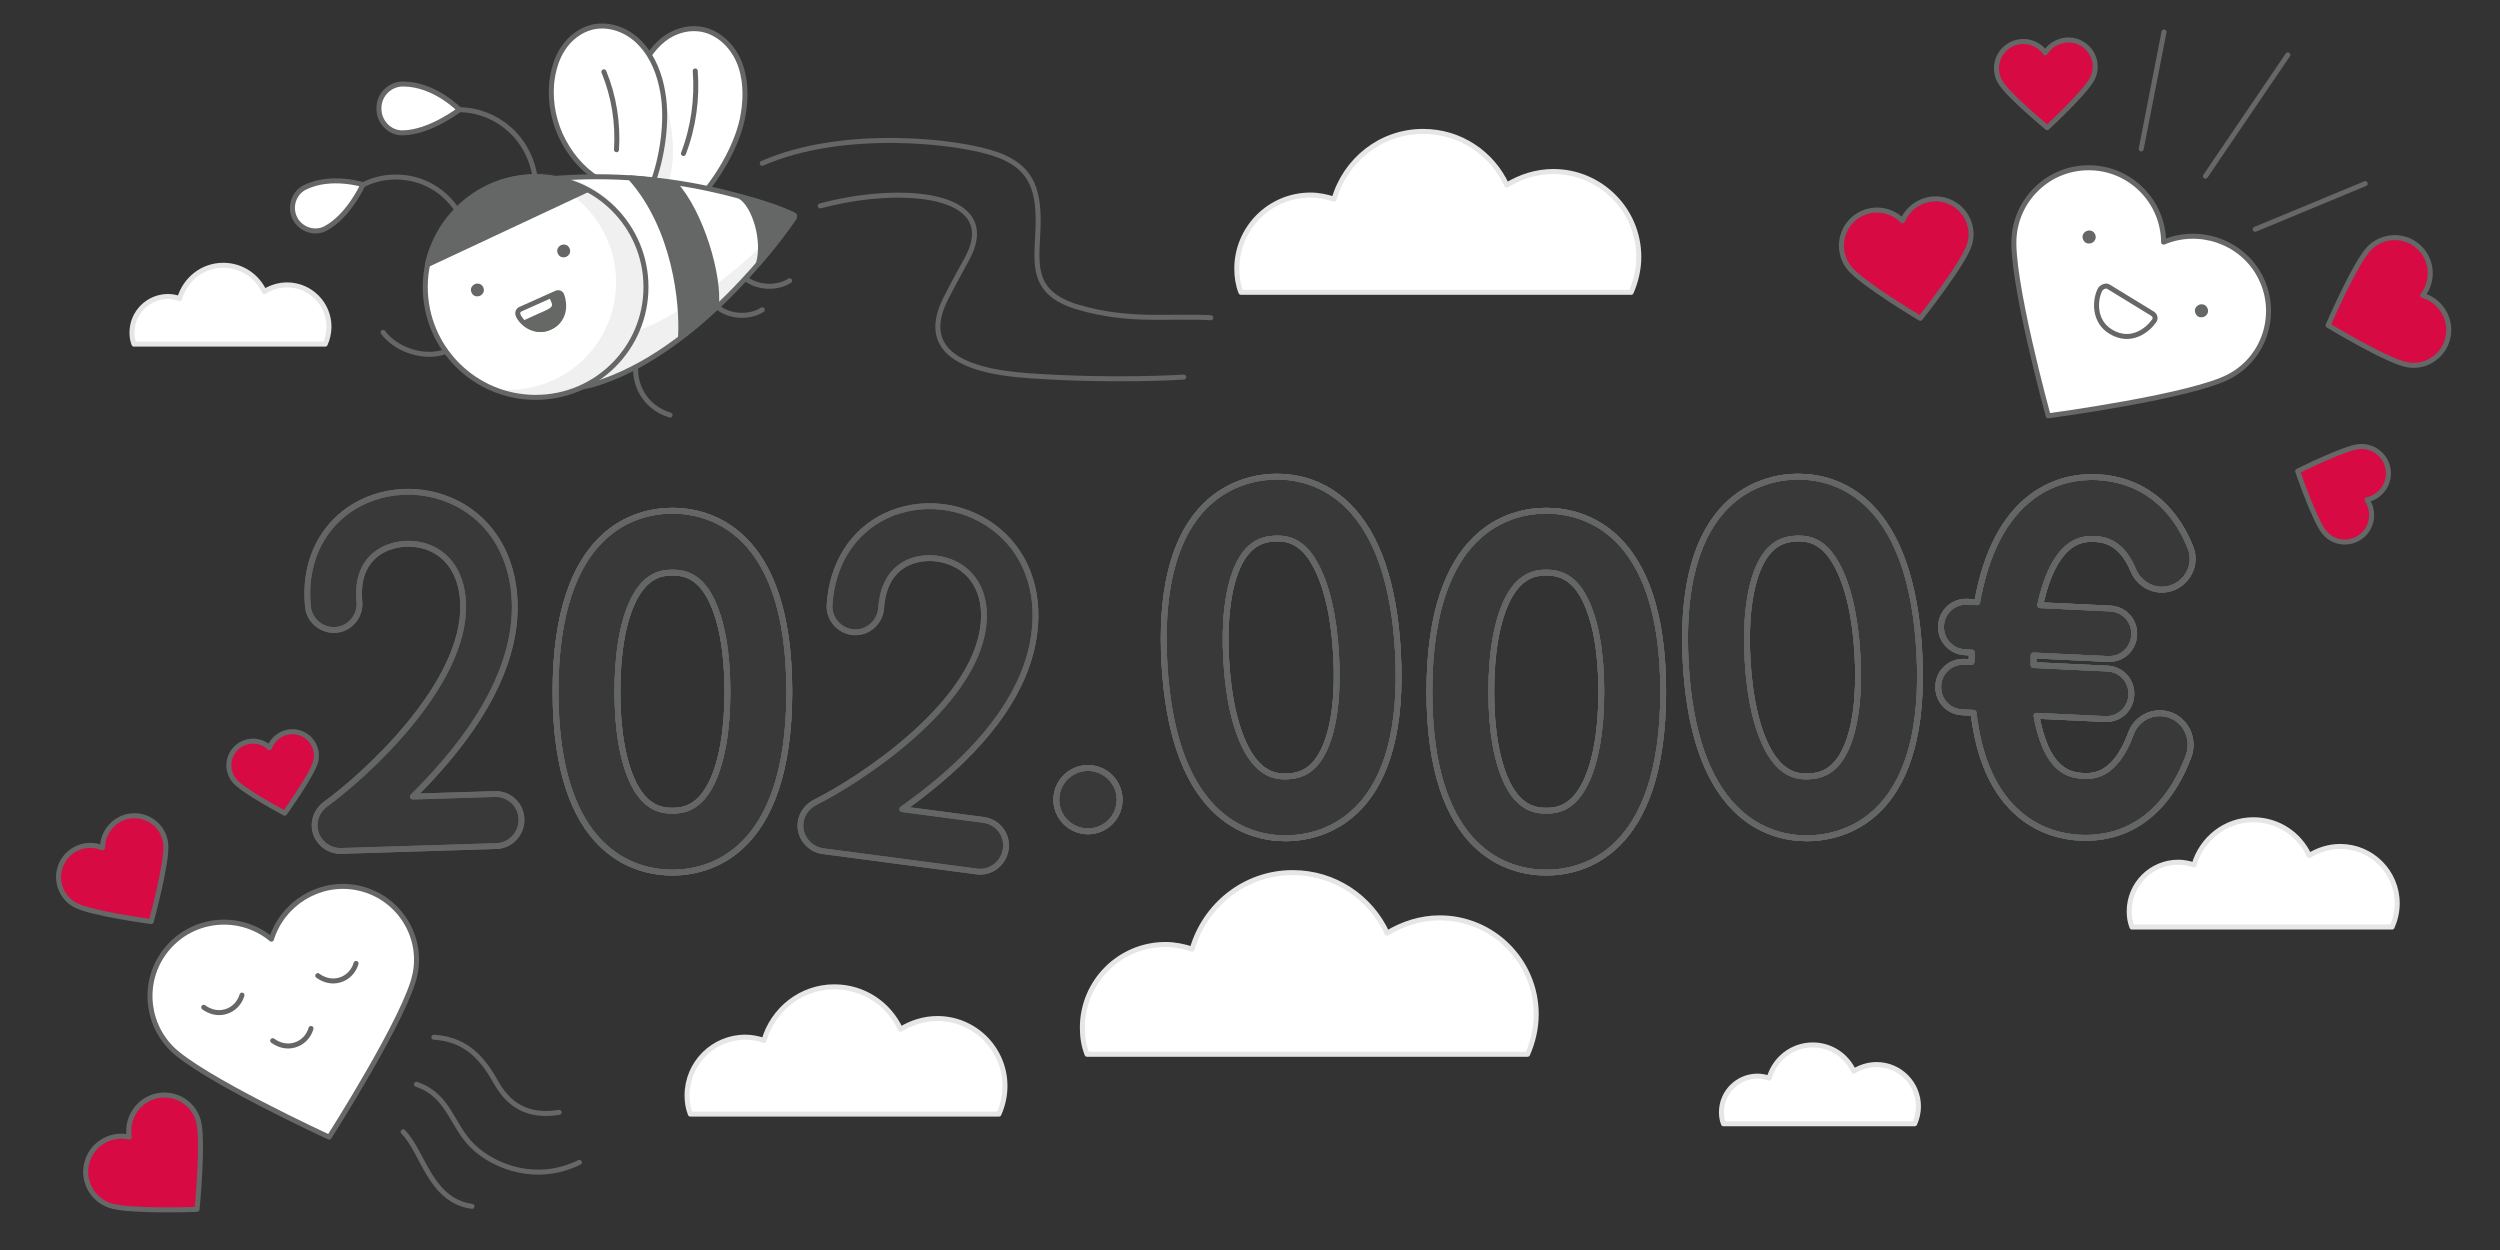 <?xml version="1.0" encoding="UTF-8"?><svg id="Layer_1" xmlns="http://www.w3.org/2000/svg" viewBox="0 0 1000 500"><rect x="0" y="0" width="1000" height="500" fill="#333333" stroke="none"/><defs><style>.cls-1{isolation:isolate;}.cls-1,.cls-2{opacity:.1;}.cls-1,.cls-3{fill:#656766;}.cls-1,.cls-4{stroke-width:0px;}.cls-5{fill:#d80a44;}.cls-5,.cls-6,.cls-3,.cls-7,.cls-8,.cls-9,.cls-10,.cls-11,.cls-12,.cls-13,.cls-14{stroke-width:2px;}.cls-5,.cls-6,.cls-3,.cls-7,.cls-8,.cls-9,.cls-10,.cls-11,.cls-12,.cls-13,.cls-14,.cls-15{stroke-linecap:round;stroke-linejoin:round;}.cls-5,.cls-10,.cls-11{stroke:#666867;}.cls-6{stroke:#e7e5e6;}.cls-6,.cls-8,.cls-9,.cls-10{fill:#fff;}.cls-3,.cls-9,.cls-13,.cls-15{stroke:#656766;}.cls-7{fill:#666866;}.cls-7,.cls-12{stroke:#666866;}.cls-8,.cls-14{stroke:#656665;}.cls-11,.cls-12,.cls-13,.cls-14,.cls-15{fill:none;}.cls-16{opacity:.15;}.cls-15{stroke-width:2.31px;}.cls-4{fill:#606060;}</style></defs><g id="Layer_1-2"><path class="cls-9" d="m259.57,22.15c1.68-2.36,3.54-4.55,5.9-6.4,3.88-3.03,8.93-4.72,13.82-4.21,7.24.67,13.31,6.23,16.17,12.8s3.03,14.15,1.85,21.23c-1.85,11.46-9.27,24.26-16.85,33.02l-27.97-5.05,2.02-38.08,5.05-13.31Z"/><path class="cls-13" d="m278.1,28.38c.84,11.12-.67,22.41-4.72,33.02"/><path class="cls-9" d="m241.71,73.03c-7.08-3.71-12.3-9.27-16.17-16.34s-5.56-15.33-4.89-23.25c.51-4.89,1.85-9.94,4.55-13.98,2.7-4.21,6.91-7.41,11.62-8.59,7.08-1.68,14.66,1.35,19.54,6.74,4.89,5.22,7.58,12.3,8.76,19.37,2.02,11.29-.17,26.28-4.38,37.06"/><path class="cls-13" d="m241.55,28.72c4.04,9.77,5.73,20.55,5.05,31.17"/><path class="cls-1" d="m265.3,39c4.21,13.31-4.21,34.2-4.21,34.2l6.23.34c5.22-17.02-2.02-34.54-2.02-34.54Z"/><path class="cls-13" d="m254.35,146.66c-.67,6.07,2.73,16.03,13.68,19.37"/><path class="cls-13" d="m286.87,122.73c4.72,4.04,12.8,4.55,18.03,1.18"/><path class="cls-13" d="m297.82,111.11c4.72,4.04,12.8,4.55,18.03,1.18"/><path class="cls-9" d="m317.7,87.18c.34-.51.17-1.18-.34-1.35-7.08-3.03-49.87-20.22-102.94-13.65-22.24,2.7-20.22,27.8-13.82,49.36,6.4,21.57,15.5,38.58,37.06,32.18,41.28-12.47,75.14-59.3,80.03-66.55Z"/><path class="cls-3" d="m252.16,71.18c17.86,20.05,20.89,50.21,20.05,63.68,6.4-4.72,8.93-7.08,14.32-12.3,1.35-12.13-5.9-37.23-16.51-49.03-7.08-1.01-9.77-1.85-17.86-2.36Z"/><path class="cls-3" d="m296.3,78.76c5.56,3.54,9.77,17.52,7.08,26.62,11.29-12.8,14.32-19.04,14.32-19.04,0,0-4.21-3.2-21.4-7.58Z"/><path class="cls-1" d="m253.84,132.5c16.34-4.21,48.35-29.32,56.61-40.94.51,3.87-5.56,11.46-5.56,11.46-18.53,27.97-70.93,55.6-70.76,50.71l19.71-21.23Z"/><circle class="cls-9" cx="214.25" cy="114.81" r="44.14"/><g class="cls-2"><path class="cls-3" d="m223.35,71.01c-3.2-.67-6.4-1.01-9.43-1.01,23.08,5.73,37.57,28.81,32.52,52.23-4.55,20.72-22.74,34.71-42.96,34.71.34.17.84.17,1.18.34,23.76,5.22,47.34-9.94,52.56-33.7,5.05-23.92-10.11-47.34-33.86-52.56Z"/></g><path class="cls-3" d="m170.95,105.88l63.68-29.82s-18.03-11.29-39.42-1.01c-20.72,10.78-24.26,30.83-24.26,30.83Z"/><circle class="cls-3" cx="190.96" cy="115.99" r="1.57" transform="translate(-30.4 85.65) rotate(-23.47)"/><circle class="cls-3" cx="225.47" cy="100.38" r="1.57" transform="translate(-21.32 98.1) rotate(-23.47)"/><path class="cls-12" d="m208.1,123.71l14.5-6.49c.8-.35,1.88-.05,2.14.98,1.16,3.11,1.74,9.71-4.75,12.72-5.85,2.73-11-1.3-12.55-4.43-.74-1.38-.14-2.43.66-2.78Z"/><path class="cls-7" d="m220.49,118.34s.9,1.81,1.18,2.67c.55,1.71-.42,2.86-2.5,3.85-1.2.57-9.17,4.06-9.04,4.15s3.64,3.89,8.52,2.42,6.27-5.28,6.27-8.5,0-5.82-2.18-5.3-2.25.71-2.25.71Z"/><path class="cls-14" d="m214.25,73.2c-.51-7.58-3.88-15.16-9.43-20.55-5.56-5.39-12.97-8.59-20.72-8.76"/><path class="cls-8" d="m183.76,43.88s-9.77-10.11-22.24-10.28c-5.39-.17-9.94,4.21-9.94,9.6-.17,5.39,4.21,10.11,9.6,9.94,10.78-.17,22.58-9.27,22.58-9.27Z"/><path class="cls-14" d="m183.42,84.99c-3.71-6.23-9.77-10.95-16.68-12.97-6.91-2.02-14.66-1.52-21.06,1.68"/><path class="cls-8" d="m145.18,73.87s-12.64-4.04-23.08,1.01c-4.55,2.19-6.4,7.75-4.21,12.3s7.92,6.57,12.3,4.21c9.27-4.89,14.99-17.52,14.99-17.52Z"/><path class="cls-13" d="m153.22,132.93c5.25,7.1,16.55,10.81,24.98,7.69"/><path class="cls-13" d="m328.11,82.36c31.52-8.5,72.69-5.72,58.97,20.66-1.56,2.99-4.57,8.13-8.72,16.28-10.01,19.66,3.98,28.94,32.82,30.97,35.03,2.46,62.31.56,62.31.56"/><path class="cls-13" d="m304.89,65.33c32.49-14.28,79.06-8.92,93.87-3.52,12.98,4.73,16.69,12.79,16.5,27.44s-4.45,27.67,16.13,33.67c20.58,6.01,36.35,3.21,52.92,4.18"/></g><path class="cls-6" d="m611.03,421.71c2.13-4.79,3.46-10.38,3.46-15.97,0-21.29-17.3-38.6-38.6-38.6-7.72,0-14.91,2.4-21.03,6.12-6.65-14.37-21.03-24.22-37.8-24.22-19.16,0-35.14,13.04-40.19,30.61-3.19-1.06-6.92-1.86-10.65-1.86-18.37,0-33.27,14.91-33.27,33.27,0,3.73.53,7.19,1.86,10.65,0,0,176.21,0,176.21,0Z"/><path class="cls-6" d="m130.09,137.64c.92-2.08,1.5-4.51,1.5-6.93,0-9.24-7.51-16.75-16.75-16.75-3.35,0-6.47,1.04-9.13,2.66-2.89-6.24-9.13-10.51-16.41-10.51-8.32,0-15.25,5.66-17.45,13.29-1.39-.46-3-.81-4.62-.81-7.97,0-14.44,6.47-14.44,14.44,0,1.62.23,3.12.81,4.62,0,0,76.48,0,76.48,0Z"/><path class="cls-6" d="m765.88,449.5c.92-2.08,1.5-4.51,1.5-6.93,0-9.24-7.51-16.75-16.75-16.75-3.35,0-6.47,1.04-9.13,2.66-2.89-6.24-9.13-10.51-16.41-10.51-8.32,0-15.25,5.66-17.45,13.29-1.39-.46-3-.81-4.62-.81-7.97,0-14.44,6.47-14.44,14.44,0,1.62.23,3.12.81,4.62,0,0,76.48,0,76.48,0Z"/><path class="cls-6" d="m652.45,116.94c1.89-4.24,3.07-9.2,3.07-14.15,0-18.86-15.33-34.19-34.19-34.19-6.84,0-13.2,2.12-18.63,5.42-5.89-12.73-18.63-21.46-33.48-21.46-16.98,0-31.12,11.55-35.6,27.11-2.83-.94-6.13-1.65-9.43-1.65-16.27,0-29.47,13.2-29.47,29.47,0,3.3.47,6.37,1.65,9.43,0,0,156.09,0,156.09,0Z"/><path class="cls-6" d="m956.85,370.8c1.26-2.83,2.04-6.13,2.04-9.43,0-12.58-10.22-22.79-22.79-22.79-4.56,0-8.8,1.41-12.42,3.62-3.93-8.49-12.42-14.3-22.32-14.3-11.32,0-20.75,7.7-23.74,18.08-1.89-.63-4.09-1.1-6.29-1.1-10.85,0-19.65,8.8-19.65,19.65,0,2.2.31,4.24,1.1,6.29,0,0,104.06,0,104.06,0Z"/><path class="cls-6" d="m399.57,445.64c1.49-3.36,2.42-7.27,2.42-11.19,0-14.92-12.12-27.04-27.04-27.04-5.41,0-10.44,1.68-14.73,4.29-4.66-10.07-14.73-16.97-26.48-16.97-13.42,0-24.61,9.14-28.15,21.44-2.24-.75-4.85-1.31-7.46-1.31-12.87,0-23.31,10.44-23.31,23.31,0,2.61.37,5.03,1.31,7.46,0,0,123.43,0,123.43,0Z"/><path class="cls-5" d="m61.72,438.6c-6.91,2.04-11.24,9.1-10.04,16.22-7.67-1.72-15.33,3.08-17.05,10.75-1.63,7.1,2.41,14.26,9.29,16.62,7.47,2.59,34.9,1.55,34.9,1.55,0,0,2.74-27.91.5-35.52-2.09-7.47-10-11.87-17.61-9.63Z"/><path class="cls-5" d="m52.27,326.38c-6.38.75-11.25,6.29-11.27,12.74-6.48-2.67-13.93.39-16.61,6.87-2.51,5.99-.03,12.89,5.66,16,6.17,3.41,30.43,6.63,30.43,6.63,0,0,6.63-24.11,5.81-31.13-.71-6.88-7-11.94-14.01-11.12Z"/><path class="cls-5" d="m119.23,292.95c-4.75-1.16-9.7,1.51-11.42,6.1-3.92-3.63-10.04-3.42-13.67.5-3.38,3.61-3.44,9.19-.21,12.92,3.5,4.07,19.95,12.8,19.95,12.8,0,0,11.12-15.45,12.39-20.67,1.32-5.1-1.83-10.37-7.05-11.65Z"/><path class="cls-10" d="m142.46,355.04c-14.74-2.73-29.42,6.28-33.89,20.64-12.61-10.42-31.33-8.73-41.75,3.88-9.71,11.63-8.95,28.71,1.59,39.57,11.41,11.84,63.26,35.74,63.26,35.74,0,0,31.38-49.18,34.38-65.39,3.16-15.83-7.37-31.44-23.58-34.44Z"/><path class="cls-13" d="m96.8,398.04c-.89,3.11-3.33,5.77-6.66,6.66-3.11.89-6.22,0-8.66-1.78"/><path class="cls-13" d="m142.42,385.38c-.89,3.11-3.33,5.77-6.66,6.66-3.11.89-6.22,0-8.66-1.78"/><path class="cls-13" d="m124.4,411.39c-.89,3.11-3.33,5.77-6.66,6.66-3.11.89-6.22,0-8.66-1.78"/><path class="cls-11" d="m173.54,414.89c11.75.74,18.68,6.97,24.71,17.79,4.93,8.83,12.3,14.38,25.4,12.26"/><path class="cls-11" d="m166.6,433.73c13.03,4.35,14,16.57,22.63,24.86s25.59,14.71,42.53,6.35"/><path class="cls-11" d="m161.26,452.72c8.12,8.27,10.73,27.45,27.53,29.82"/><path class="cls-5" d="m778.25,80.11c-6.91-2.04-14.38,1.54-17.24,8.19-5.51-5.61-14.55-5.73-20.16-.22-5.22,5.08-5.71,13.29-1.21,19.01,4.87,6.23,28.48,20.24,28.48,20.24,0,0,17.45-21.96,19.69-29.57,2.3-7.41-1.96-15.4-9.57-17.64Z"/><path class="cls-5" d="m979.34,134.21c1.15-7.12-3.35-14.07-10.3-16.06,4.87-6.18,3.85-15.16-2.33-20.03-5.7-4.54-13.9-3.98-19.01,1.2-5.57,5.62-16.48,30.81-16.48,30.81,0,0,23.99,14.54,31.82,15.8,7.64,1.35,15.03-3.89,16.29-11.72Z"/><path class="cls-5" d="m944.95,214.2c4.12-3.56,4.89-9.77,1.83-14.3,5.82-1.21,9.58-6.91,8.37-12.73-1.1-5.39-6.12-9.05-11.59-8.53-5.95.55-24.49,9.84-24.49,9.84,0,0,6.84,20.06,10.75,24.58,3.77,4.49,10.59,5.04,15.12,1.12Z"/><path class="cls-5" d="m831.93,17.01c-4.92-2.32-10.91-.52-13.82,4.1-3.46-4.83-10.19-5.97-15.02-2.51-4.49,3.18-5.8,9.25-3.11,14.04,2.91,5.22,18.9,18.42,18.9,18.42,0,0,15.58-14.36,18.14-19.78,2.58-5.27.33-11.72-5.09-14.28Z"/><path class="cls-10" d="m903.49,109.61c-7.5-13.17-24.03-18.65-38.04-12.75-.16-16.54-13.67-29.91-30.21-29.75-15.32.07-28.03,11.79-29.56,27.02-1.72,16.54,13.6,72.2,13.6,72.2,0,0,58.47-7.8,72.96-16.04,14.3-7.87,19.5-26.19,11.25-40.68Z"/><circle class="cls-3" cx="835.65" cy="94.8" r="1.62" transform="translate(31.38 340.66) rotate(-23.47)"/><circle class="cls-3" cx="880.59" cy="124.32" r="1.62" transform="translate(23.34 361) rotate(-23.47)"/><path class="cls-12" d="m843.41,114.7l17.61,10.78c.96.6,1.44,1.97.52,3.01-2.48,3.53-9.13,9-17.13,4.25-7.23-4.27-6.47-13.17-4.25-17.13.92-1.03,2.29-1.51,3.25-.91Z"/><line class="cls-5" x1="856.48" y1="59.56" x2="865.6" y2="12.81"/><line class="cls-5" x1="946.07" y1="73.46" x2="902.07" y2="91.71"/><line class="cls-5" x1="882.18" y1="70.46" x2="915.14" y2="21.95"/><g id="Layer_1-3"><path class="cls-15" d="m618.52,349.04c-14.06,0-46.76-7.05-46.76-72.38s32.7-72.38,46.76-72.38,46.76,7.05,46.76,72.38-32.7,72.38-46.76,72.38Zm0-120.01c-4.67,0-10.64,1.22-15.49,10.73-4.27,8.53-6.52,21.29-6.52,36.9s2.26,28.37,6.53,36.91c4.84,9.5,10.82,10.72,15.48,10.72s10.64-1.22,15.49-10.73c4.27-8.53,6.52-21.29,6.52-36.9s-2.26-28.37-6.53-36.91c-4.72-9.61-11.1-10.72-15.49-10.72Z"/><path class="cls-15" d="m618.52,349.04c-14.06,0-46.76-7.05-46.76-72.38s32.7-72.38,46.76-72.38,46.76,7.05,46.76,72.38-32.7,72.38-46.76,72.38Zm0-120.01c-4.67,0-10.64,1.22-15.49,10.73-4.27,8.53-6.52,21.29-6.52,36.9s2.26,28.37,6.53,36.91c4.84,9.5,10.82,10.72,15.48,10.72s10.64-1.22,15.49-10.73c4.27-8.53,6.52-21.29,6.52-36.9s-2.26-28.37-6.53-36.91c-4.72-9.61-11.1-10.72-15.49-10.72Z"/><path class="cls-15" d="m722.74,335.32c-7.69,0-18.91-2.07-28.71-11.91-11.53-11.59-18.16-31-19.71-57.71-1.62-28.02,3.22-48.68,14.41-61.4,9.62-10.94,21.73-13.2,28.09-13.57.81-.05,1.63-.07,2.45-.07,7.69,0,18.91,2.07,28.71,11.91,11.53,11.59,18.16,31,19.71,57.71,3.78,65.22-28.46,74.15-42.49,74.97-.81.05-1.63.07-2.45.07Zm-3.18-119.92c-.46,0-.9.02-1.31.04-4.66.27-10.56,1.83-14.84,11.61-3.76,8.76-5.28,21.64-4.37,37.21.9,15.58,3.89,28.19,8.65,36.47,5.16,8.83,10.91,9.85,14.78,9.85.45,0,.89-.02,1.3-.04,4.66-.27,10.56-1.83,14.84-11.61,3.76-8.76,5.28-21.63,4.37-37.21-.9-15.58-3.89-28.19-8.65-36.47-4.99-8.83-10.81-9.85-14.76-9.85Z"/><path class="cls-15" d="m722.74,335.32c-7.69,0-18.91-2.07-28.71-11.91-11.53-11.59-18.16-31-19.71-57.71-1.62-28.02,3.22-48.68,14.41-61.4,9.62-10.94,21.73-13.2,28.09-13.57.81-.05,1.63-.07,2.45-.07,7.69,0,18.91,2.07,28.71,11.91,11.53,11.59,18.16,31,19.71,57.71,3.78,65.22-28.46,74.15-42.49,74.97-.81.05-1.63.07-2.45.07Zm-3.18-119.92c-.46,0-.9.02-1.31.04-4.66.27-10.56,1.83-14.84,11.61-3.76,8.76-5.28,21.64-4.37,37.21.9,15.58,3.89,28.19,8.65,36.47,5.16,8.83,10.91,9.85,14.78,9.85.45,0,.89-.02,1.3-.04,4.66-.27,10.56-1.83,14.84-11.61,3.76-8.76,5.28-21.63,4.37-37.21-.9-15.58-3.89-28.19-8.65-36.47-4.99-8.83-10.81-9.85-14.76-9.85Z"/><path class="cls-15" d="m514.2,335.32c-7.69,0-18.91-2.07-28.71-11.91-11.53-11.59-18.16-31-19.71-57.71-1.62-28.02,3.22-48.68,14.41-61.4,9.62-10.94,21.73-13.2,28.09-13.57.81-.05,1.63-.07,2.45-.07,7.69,0,18.91,2.07,28.71,11.91,11.53,11.59,18.16,31,19.71,57.71,3.78,65.22-28.46,74.15-42.49,74.97-.81.05-1.63.07-2.45.07Zm-3.18-119.92c-.46,0-.9.02-1.31.04-4.66.27-10.56,1.83-14.84,11.61-3.76,8.76-5.28,21.64-4.37,37.21.9,15.58,3.89,28.19,8.65,36.47,5.16,8.83,10.91,9.85,14.78,9.85.45,0,.89-.02,1.3-.04,4.66-.27,10.56-1.83,14.84-11.61,3.76-8.76,5.28-21.63,4.37-37.21-.9-15.58-3.89-28.19-8.65-36.47-4.99-8.83-10.81-9.85-14.76-9.85Z"/><path class="cls-15" d="m514.2,335.32c-7.69,0-18.91-2.07-28.71-11.91-11.53-11.59-18.16-31-19.71-57.71-1.62-28.02,3.22-48.68,14.41-61.4,9.62-10.94,21.73-13.2,28.09-13.57.81-.05,1.63-.07,2.45-.07,7.69,0,18.91,2.07,28.71,11.91,11.53,11.59,18.16,31,19.71,57.71,3.78,65.22-28.46,74.15-42.49,74.97-.81.05-1.63.07-2.45.07Zm-3.18-119.92c-.46,0-.9.02-1.31.04-4.66.27-10.56,1.83-14.84,11.61-3.76,8.76-5.28,21.64-4.37,37.21.9,15.58,3.89,28.19,8.65,36.47,5.16,8.83,10.91,9.85,14.78,9.85.45,0,.89-.02,1.3-.04,4.66-.27,10.56-1.83,14.84-11.61,3.76-8.76,5.28-21.63,4.37-37.21-.9-15.58-3.89-28.19-8.65-36.47-4.99-8.83-10.81-9.85-14.76-9.85Z"/><path class="cls-15" d="m435.19,332.54c-6.99,0-12.67-5.68-12.67-12.67s5.68-12.67,12.67-12.67,12.67,5.68,12.67,12.67-5.68,12.67-12.67,12.67Z"/><path class="cls-15" d="m435.19,332.54c-6.99,0-12.67-5.68-12.67-12.67s5.68-12.67,12.67-12.67,12.67,5.68,12.67,12.67-5.68,12.67-12.67,12.67Z"/><path class="cls-15" d="m832.06,335.09c-6.41-.3-15.84-2.18-24.35-9.41-9.99-8.48-16.14-22.12-18.28-40.55l-4.51-.21c-5.66-.27-9.89-4.91-9.62-10.58.27-5.66,4.91-9.89,10.57-9.62l2.7.13.18-3.82-2.7-.13c-5.66-.27-9.89-4.91-9.62-10.58.27-5.66,4.91-9.89,10.57-9.62l3.87.18c3.53-19.83,10.93-34.05,21.99-42.26,9.4-6.97,19.33-8.06,26.01-7.75,17.1.81,30.33,10.74,37.25,27.97,2.61,6.16-.37,13.37-6.67,16.05-1.69.72-3.46,1.04-5.28.95-4.69-.22-8.93-3.21-10.8-7.61-4.45-10.88-10.97-12.42-15.49-12.63-4.66-.22-10.69.72-15.98,9.99-2.35,4.05-4.31,9.58-5.84,16.48l28,1.33c5.66.27,9.89,4.91,9.62,10.57-.27,5.66-4.91,9.89-10.58,9.62l-29.66-1.4c-.03.89-.03,1.79-.03,2.67,0,.39,0,.78,0,1.16l29.51,1.4c5.66.27,9.89,4.91,9.62,10.57-.27,5.66-4.91,9.89-10.58,9.62l-27.36-1.29c.69,4.28,1.91,8.52,3.64,12.63,4.37,9.69,10.29,11.19,14.95,11.41,3.49.17,12.77.6,19.16-16.88,1.87-5.14,6.74-8.43,12.14-8.17,1.25.06,2.48.31,3.68.74,6.28,2.35,9.54,9.35,7.44,15.95-8.21,22.3-23.68,34.03-43.59,33.08Z"/><path class="cls-15" d="m832.06,335.09c-6.41-.3-15.84-2.18-24.35-9.41-9.99-8.48-16.14-22.12-18.28-40.55l-4.51-.21c-5.66-.27-9.89-4.91-9.62-10.58.27-5.66,4.91-9.89,10.57-9.62l2.7.13.18-3.82-2.7-.13c-5.66-.27-9.89-4.91-9.62-10.58.27-5.66,4.91-9.89,10.57-9.62l3.87.18c3.53-19.83,10.93-34.05,21.99-42.26,9.4-6.97,19.33-8.06,26.01-7.75,17.1.81,30.33,10.74,37.25,27.97,2.61,6.16-.37,13.37-6.67,16.05-1.69.72-3.46,1.04-5.28.95-4.69-.22-8.93-3.21-10.8-7.61-4.45-10.88-10.97-12.42-15.49-12.63-4.66-.22-10.69.72-15.98,9.99-2.35,4.05-4.31,9.58-5.84,16.48l28,1.33c5.66.27,9.89,4.91,9.62,10.57-.27,5.66-4.91,9.89-10.58,9.62l-29.66-1.4c-.03.89-.03,1.79-.03,2.67,0,.39,0,.78,0,1.16l29.51,1.4c5.66.27,9.89,4.91,9.62,10.57-.27,5.66-4.91,9.89-10.58,9.62l-27.36-1.29c.69,4.28,1.91,8.52,3.64,12.63,4.37,9.69,10.29,11.19,14.95,11.41,3.49.17,12.77.6,19.16-16.88,1.87-5.14,6.74-8.43,12.14-8.17,1.25.06,2.48.31,3.68.74,6.28,2.35,9.54,9.35,7.44,15.95-8.21,22.3-23.68,34.03-43.59,33.08Z"/></g><path class="cls-15" d="m198.59,338.43l-62.05,1.94c-4.58.14-8.69-2.79-10.15-6.94-1.47-4.35.1-8.98,3.84-11.78,15.7-11.38,56.03-47.8,55.02-80.07-.32-10.31-4.57-18.01-11.95-21.79-6.79-3.42-15.57-2.95-21.75,1.06-5.99,4.01-8.64,10.78-7.79,19.73.56,5.72-3.68,10.82-9.2,11.37-5.72.56-10.82-3.68-11.37-9.2-1.66-16.38,4.4-30.52,16.56-38.93,12.35-8.41,29.13-9.51,42.92-2.49,14.17,7.2,22.65,21.65,23.21,39.6.67,21.38-10.08,44.46-31.88,68.45-2.95,3.34-6.1,6.5-8.88,9.26l32.84-1.02c5.73-.18,10.45,4.26,10.63,9.99.18,5.73-4.25,10.64-9.98,10.82Z"/><path class="cls-15" d="m390.75,348.6l-61.54-8.13c-4.54-.6-8.12-4.16-8.9-8.5-.75-4.53,1.55-8.85,5.69-11,17.33-8.69,63.03-38.1,67.26-70.1,1.35-10.23-1.6-18.51-8.27-23.44-6.15-4.47-14.89-5.44-21.64-2.47-6.56,2.99-10.28,9.24-10.88,18.21-.37,5.73-5.38,10.08-10.92,9.73-5.73-.37-10.08-5.38-9.73-10.92,1.02-16.43,9.28-29.41,22.64-35.73,13.55-6.3,30.29-4.67,42.75,4.5,12.82,9.4,18.85,25.03,16.49,42.83-2.8,21.21-17.14,42.24-42.54,62.39-3.46,2.82-7.07,5.42-10.27,7.7l32.57,4.3c5.68.75,9.62,5.9,8.87,11.58-.75,5.68-5.92,9.81-11.6,9.06Z"/><path class="cls-15" d="m268.97,349.04c-14.06,0-46.76-7.05-46.76-72.38s32.7-72.38,46.76-72.38,46.76,7.05,46.76,72.38-32.7,72.38-46.76,72.38Zm0-120.01c-4.67,0-10.64,1.22-15.49,10.73-4.27,8.53-6.52,21.29-6.52,36.9s2.26,28.37,6.53,36.91c4.84,9.5,10.82,10.72,15.48,10.72s10.64-1.22,15.49-10.73c4.27-8.53,6.52-21.29,6.52-36.9s-2.26-28.37-6.53-36.91c-4.72-9.61-11.1-10.72-15.49-10.72Z"/><path class="cls-15" d="m268.97,349.04c-14.06,0-46.76-7.05-46.76-72.38s32.7-72.38,46.76-72.38,46.76,7.05,46.76,72.38-32.7,72.38-46.76,72.38Zm0-120.01c-4.67,0-10.64,1.22-15.49,10.73-4.27,8.53-6.52,21.29-6.52,36.9s2.26,28.37,6.53,36.91c4.84,9.5,10.82,10.72,15.48,10.72s10.64-1.22,15.49-10.73c4.27-8.53,6.52-21.29,6.52-36.9s-2.26-28.37-6.53-36.91c-4.72-9.61-11.1-10.72-15.49-10.72Z"/><g id="Layer_1-4"><path class="cls-15" d="m618.52,349.04c-14.06,0-46.76-7.05-46.76-72.38s32.7-72.38,46.76-72.38,46.76,7.05,46.76,72.38-32.7,72.38-46.76,72.38Zm0-120.01c-4.67,0-10.64,1.22-15.49,10.73-4.27,8.53-6.52,21.29-6.52,36.9s2.26,28.37,6.53,36.91c4.84,9.5,10.82,10.72,15.48,10.72s10.64-1.22,15.49-10.73c4.27-8.53,6.52-21.29,6.52-36.9s-2.26-28.37-6.53-36.91c-4.72-9.61-11.1-10.72-15.49-10.72Z"/><path class="cls-15" d="m618.52,349.04c-14.06,0-46.76-7.05-46.76-72.38s32.7-72.38,46.76-72.38,46.76,7.05,46.76,72.38-32.7,72.38-46.76,72.38Zm0-120.01c-4.67,0-10.64,1.22-15.49,10.73-4.27,8.53-6.52,21.29-6.52,36.9s2.26,28.37,6.53,36.91c4.84,9.5,10.82,10.72,15.48,10.72s10.64-1.22,15.49-10.73c4.27-8.53,6.52-21.29,6.52-36.9s-2.26-28.37-6.53-36.91c-4.72-9.61-11.1-10.72-15.49-10.72Z"/><path class="cls-15" d="m722.74,335.32c-7.69,0-18.91-2.07-28.71-11.91-11.53-11.59-18.16-31-19.71-57.71-1.62-28.02,3.22-48.68,14.41-61.4,9.62-10.94,21.73-13.2,28.09-13.57.81-.05,1.63-.07,2.45-.07,7.69,0,18.91,2.07,28.71,11.91,11.53,11.59,18.16,31,19.71,57.71,3.78,65.22-28.46,74.15-42.49,74.97-.81.05-1.63.07-2.45.07Zm-3.18-119.92c-.46,0-.9.02-1.31.04-4.66.27-10.56,1.83-14.84,11.61-3.76,8.76-5.28,21.64-4.37,37.21.9,15.58,3.89,28.19,8.65,36.47,5.16,8.83,10.91,9.85,14.78,9.85.45,0,.89-.02,1.3-.04,4.66-.27,10.56-1.83,14.84-11.61,3.76-8.76,5.28-21.63,4.37-37.21-.9-15.58-3.89-28.19-8.65-36.47-4.99-8.83-10.81-9.85-14.76-9.85Z"/><path class="cls-15" d="m722.74,335.32c-7.69,0-18.91-2.07-28.71-11.91-11.53-11.59-18.16-31-19.71-57.71-1.62-28.02,3.22-48.68,14.41-61.4,9.62-10.94,21.73-13.2,28.09-13.57.81-.05,1.63-.07,2.45-.07,7.69,0,18.91,2.07,28.71,11.91,11.53,11.59,18.16,31,19.71,57.71,3.78,65.22-28.46,74.15-42.49,74.97-.81.05-1.63.07-2.45.07Zm-3.18-119.92c-.46,0-.9.02-1.31.04-4.66.27-10.56,1.83-14.84,11.61-3.76,8.76-5.28,21.64-4.37,37.21.9,15.58,3.89,28.19,8.65,36.47,5.16,8.83,10.91,9.85,14.78,9.85.45,0,.89-.02,1.3-.04,4.66-.27,10.56-1.83,14.84-11.61,3.76-8.76,5.28-21.63,4.37-37.21-.9-15.58-3.89-28.19-8.65-36.47-4.99-8.83-10.81-9.85-14.76-9.85Z"/><path class="cls-15" d="m514.2,335.32c-7.69,0-18.91-2.07-28.71-11.91-11.53-11.59-18.16-31-19.71-57.71-1.62-28.02,3.22-48.68,14.41-61.4,9.62-10.94,21.73-13.2,28.09-13.57.81-.05,1.63-.07,2.45-.07,7.69,0,18.91,2.07,28.71,11.91,11.53,11.59,18.16,31,19.71,57.71,3.78,65.22-28.46,74.15-42.49,74.97-.81.05-1.63.07-2.45.07Zm-3.18-119.92c-.46,0-.9.02-1.31.04-4.66.27-10.56,1.83-14.84,11.61-3.76,8.76-5.28,21.64-4.37,37.21.9,15.58,3.89,28.19,8.65,36.47,5.16,8.83,10.91,9.85,14.78,9.85.45,0,.89-.02,1.3-.04,4.66-.27,10.56-1.83,14.84-11.61,3.76-8.76,5.28-21.63,4.37-37.21-.9-15.58-3.89-28.19-8.65-36.47-4.99-8.83-10.81-9.85-14.76-9.85Z"/><path class="cls-15" d="m514.2,335.32c-7.69,0-18.91-2.07-28.71-11.91-11.53-11.59-18.16-31-19.71-57.71-1.62-28.02,3.22-48.68,14.41-61.4,9.62-10.94,21.73-13.2,28.09-13.57.81-.05,1.63-.07,2.45-.07,7.69,0,18.91,2.07,28.71,11.91,11.53,11.59,18.16,31,19.71,57.71,3.78,65.22-28.46,74.15-42.49,74.97-.81.05-1.63.07-2.45.07Zm-3.18-119.92c-.46,0-.9.02-1.31.04-4.66.27-10.56,1.83-14.84,11.61-3.76,8.76-5.28,21.64-4.37,37.21.9,15.58,3.89,28.19,8.65,36.47,5.16,8.83,10.91,9.85,14.78,9.85.45,0,.89-.02,1.3-.04,4.66-.27,10.56-1.83,14.84-11.61,3.76-8.76,5.28-21.63,4.37-37.21-.9-15.58-3.89-28.19-8.65-36.47-4.99-8.83-10.81-9.85-14.76-9.85Z"/><path class="cls-15" d="m435.19,332.54c-6.99,0-12.67-5.68-12.67-12.67s5.68-12.67,12.67-12.67,12.67,5.68,12.67,12.67-5.68,12.67-12.67,12.67Z"/><path class="cls-15" d="m435.19,332.54c-6.99,0-12.67-5.68-12.67-12.67s5.68-12.67,12.67-12.67,12.67,5.68,12.67,12.67-5.68,12.67-12.67,12.67Z"/><path class="cls-15" d="m832.06,335.09c-6.41-.3-15.84-2.18-24.35-9.41-9.99-8.48-16.14-22.12-18.28-40.55l-4.51-.21c-5.66-.27-9.89-4.91-9.62-10.58.27-5.66,4.91-9.89,10.57-9.62l2.7.13.18-3.82-2.7-.13c-5.66-.27-9.89-4.91-9.62-10.58.27-5.66,4.91-9.89,10.57-9.62l3.87.18c3.53-19.83,10.93-34.05,21.99-42.26,9.4-6.97,19.33-8.06,26.01-7.75,17.1.81,30.33,10.74,37.25,27.97,2.61,6.16-.37,13.37-6.67,16.05-1.69.72-3.46,1.04-5.28.95-4.69-.22-8.93-3.21-10.8-7.61-4.45-10.88-10.97-12.42-15.49-12.63-4.66-.22-10.69.72-15.98,9.99-2.35,4.05-4.31,9.58-5.84,16.48l28,1.33c5.66.27,9.89,4.91,9.62,10.57-.27,5.66-4.91,9.89-10.58,9.62l-29.66-1.4c-.03.89-.03,1.79-.03,2.67,0,.39,0,.78,0,1.16l29.51,1.4c5.66.27,9.89,4.91,9.62,10.57-.27,5.66-4.91,9.89-10.58,9.62l-27.36-1.29c.69,4.28,1.91,8.52,3.64,12.63,4.37,9.69,10.29,11.19,14.95,11.41,3.49.17,12.77.6,19.16-16.88,1.87-5.14,6.74-8.43,12.14-8.17,1.25.06,2.48.31,3.68.74,6.28,2.35,9.54,9.35,7.44,15.95-8.21,22.3-23.68,34.03-43.59,33.08Z"/><path class="cls-15" d="m832.06,335.09c-6.41-.3-15.84-2.18-24.35-9.41-9.99-8.48-16.14-22.12-18.28-40.55l-4.51-.21c-5.66-.27-9.89-4.91-9.62-10.58.27-5.66,4.91-9.89,10.57-9.62l2.7.13.18-3.82-2.7-.13c-5.66-.27-9.89-4.91-9.62-10.58.27-5.66,4.91-9.89,10.57-9.62l3.87.18c3.53-19.83,10.93-34.05,21.99-42.26,9.4-6.97,19.33-8.06,26.01-7.75,17.1.81,30.33,10.74,37.25,27.97,2.61,6.16-.37,13.37-6.67,16.05-1.69.72-3.46,1.04-5.28.95-4.69-.22-8.93-3.21-10.8-7.61-4.45-10.88-10.97-12.42-15.49-12.63-4.66-.22-10.69.72-15.98,9.99-2.35,4.05-4.31,9.58-5.84,16.48l28,1.33c5.66.27,9.89,4.91,9.62,10.57-.27,5.66-4.91,9.89-10.58,9.62l-29.66-1.4c-.03.89-.03,1.79-.03,2.67,0,.39,0,.78,0,1.16l29.51,1.4c5.66.27,9.89,4.91,9.62,10.57-.27,5.66-4.91,9.89-10.58,9.62l-27.36-1.29c.69,4.28,1.91,8.52,3.64,12.63,4.37,9.69,10.29,11.19,14.95,11.41,3.49.17,12.77.6,19.16-16.88,1.87-5.14,6.74-8.43,12.14-8.17,1.25.06,2.48.31,3.68.74,6.28,2.35,9.54,9.35,7.44,15.95-8.21,22.3-23.68,34.03-43.59,33.08Z"/></g><path class="cls-15" d="m198.59,338.43l-62.05,1.94c-4.58.14-8.69-2.79-10.15-6.94-1.47-4.35.1-8.98,3.84-11.78,15.7-11.38,56.03-47.8,55.02-80.07-.32-10.31-4.57-18.01-11.95-21.79-6.79-3.42-15.57-2.95-21.75,1.06-5.99,4.01-8.64,10.78-7.79,19.73.56,5.72-3.68,10.82-9.2,11.37-5.72.56-10.82-3.68-11.37-9.2-1.66-16.38,4.4-30.52,16.56-38.93,12.35-8.41,29.13-9.51,42.92-2.49,14.17,7.2,22.65,21.65,23.21,39.6.67,21.38-10.08,44.46-31.88,68.45-2.95,3.34-6.1,6.5-8.88,9.26l32.84-1.02c5.73-.18,10.45,4.26,10.63,9.99.18,5.73-4.25,10.64-9.98,10.82Z"/><path class="cls-15" d="m390.75,348.6l-61.54-8.13c-4.54-.6-8.12-4.16-8.9-8.5-.75-4.53,1.55-8.85,5.69-11,17.33-8.69,63.03-38.1,67.26-70.1,1.35-10.23-1.6-18.51-8.27-23.44-6.15-4.47-14.89-5.44-21.64-2.47-6.56,2.99-10.28,9.24-10.88,18.21-.37,5.73-5.38,10.08-10.92,9.73-5.73-.37-10.08-5.38-9.73-10.92,1.02-16.43,9.28-29.41,22.64-35.73,13.55-6.3,30.29-4.67,42.75,4.5,12.82,9.4,18.85,25.03,16.49,42.83-2.8,21.21-17.14,42.24-42.54,62.39-3.46,2.82-7.07,5.42-10.27,7.7l32.57,4.3c5.68.75,9.62,5.9,8.87,11.58-.75,5.68-5.92,9.81-11.6,9.06Z"/><path class="cls-15" d="m268.97,349.04c-14.06,0-46.76-7.05-46.76-72.38s32.7-72.38,46.76-72.38,46.76,7.05,46.76,72.38-32.7,72.38-46.76,72.38Zm0-120.01c-4.67,0-10.64,1.22-15.49,10.73-4.27,8.53-6.52,21.29-6.52,36.9s2.26,28.37,6.53,36.91c4.84,9.5,10.82,10.72,15.48,10.72s10.64-1.22,15.49-10.73c4.27-8.53,6.52-21.29,6.52-36.9s-2.26-28.37-6.53-36.91c-4.72-9.61-11.1-10.72-15.49-10.72Z"/><path class="cls-15" d="m268.97,349.04c-14.06,0-46.76-7.05-46.76-72.38s32.7-72.38,46.76-72.38,46.76,7.05,46.76,72.38-32.7,72.38-46.76,72.38Zm0-120.01c-4.67,0-10.64,1.22-15.49,10.73-4.27,8.53-6.52,21.29-6.52,36.9s2.26,28.37,6.53,36.91c4.84,9.5,10.82,10.72,15.48,10.72s10.64-1.22,15.49-10.73c4.27-8.53,6.52-21.29,6.52-36.9s-2.26-28.37-6.53-36.91c-4.72-9.61-11.1-10.72-15.49-10.72Z"/><g class="cls-16"><g id="Layer_1-5"><path class="cls-4" d="m618.52,349.04c-14.06,0-46.76-7.05-46.76-72.38s32.7-72.38,46.76-72.38,46.76,7.05,46.76,72.38-32.7,72.38-46.76,72.38Zm0-120.01c-4.67,0-10.64,1.22-15.49,10.73-4.27,8.53-6.52,21.29-6.52,36.9s2.26,28.37,6.53,36.91c4.84,9.5,10.82,10.72,15.48,10.72s10.64-1.22,15.49-10.73c4.27-8.53,6.52-21.29,6.52-36.9s-2.26-28.37-6.53-36.91c-4.72-9.61-11.1-10.72-15.49-10.72Z"/><path class="cls-4" d="m618.52,349.04c-14.06,0-46.76-7.05-46.76-72.38s32.7-72.38,46.76-72.38,46.76,7.05,46.76,72.38-32.7,72.38-46.76,72.38Zm0-120.01c-4.67,0-10.64,1.22-15.49,10.73-4.27,8.53-6.52,21.29-6.52,36.9s2.26,28.37,6.53,36.91c4.84,9.5,10.82,10.72,15.48,10.72s10.64-1.22,15.49-10.73c4.27-8.53,6.52-21.29,6.52-36.9s-2.26-28.37-6.53-36.91c-4.72-9.61-11.1-10.72-15.49-10.72Z"/><path class="cls-4" d="m722.74,335.32c-7.69,0-18.91-2.07-28.71-11.91-11.53-11.59-18.16-31-19.71-57.71-1.62-28.02,3.22-48.68,14.41-61.4,9.62-10.94,21.73-13.2,28.09-13.57.81-.05,1.63-.07,2.45-.07,7.69,0,18.91,2.07,28.71,11.91,11.53,11.59,18.16,31,19.71,57.71,3.78,65.22-28.46,74.15-42.49,74.97-.81.05-1.63.07-2.45.07Zm-3.18-119.92c-.46,0-.9.02-1.31.04-4.66.27-10.56,1.83-14.84,11.61-3.76,8.76-5.28,21.64-4.37,37.21.9,15.58,3.89,28.19,8.65,36.47,5.16,8.83,10.91,9.85,14.78,9.85.45,0,.89-.02,1.3-.04,4.66-.27,10.56-1.83,14.84-11.61,3.76-8.76,5.28-21.63,4.37-37.21-.9-15.58-3.89-28.19-8.65-36.47-4.99-8.83-10.81-9.85-14.76-9.85Z"/><path class="cls-4" d="m722.74,335.32c-7.69,0-18.91-2.07-28.71-11.91-11.53-11.59-18.16-31-19.71-57.71-1.62-28.02,3.22-48.68,14.41-61.4,9.62-10.94,21.73-13.2,28.09-13.57.81-.05,1.63-.07,2.45-.07,7.69,0,18.91,2.07,28.71,11.91,11.53,11.59,18.16,31,19.71,57.71,3.78,65.22-28.46,74.15-42.49,74.97-.81.05-1.63.07-2.45.07Zm-3.18-119.92c-.46,0-.9.02-1.31.04-4.66.27-10.56,1.83-14.84,11.61-3.76,8.76-5.28,21.64-4.37,37.21.9,15.58,3.89,28.19,8.65,36.47,5.16,8.83,10.91,9.85,14.78,9.85.45,0,.89-.02,1.3-.04,4.66-.27,10.56-1.83,14.84-11.61,3.76-8.76,5.28-21.63,4.37-37.21-.9-15.58-3.89-28.19-8.65-36.47-4.99-8.83-10.81-9.85-14.76-9.85Z"/><path class="cls-4" d="m514.2,335.32c-7.69,0-18.91-2.07-28.71-11.91-11.53-11.59-18.16-31-19.71-57.71-1.62-28.02,3.22-48.68,14.41-61.4,9.62-10.94,21.73-13.2,28.09-13.57.81-.05,1.63-.07,2.45-.07,7.69,0,18.91,2.07,28.71,11.91,11.53,11.59,18.16,31,19.71,57.71,3.78,65.22-28.46,74.15-42.49,74.97-.81.05-1.63.07-2.45.07Zm-3.18-119.92c-.46,0-.9.02-1.31.04-4.66.27-10.56,1.83-14.84,11.61-3.76,8.76-5.28,21.64-4.37,37.21.9,15.58,3.89,28.19,8.65,36.47,5.16,8.83,10.91,9.85,14.78,9.85.45,0,.89-.02,1.3-.04,4.66-.27,10.56-1.83,14.84-11.61,3.76-8.76,5.28-21.63,4.37-37.21-.9-15.58-3.89-28.19-8.65-36.47-4.99-8.83-10.81-9.85-14.76-9.85Z"/><path class="cls-4" d="m514.2,335.32c-7.69,0-18.91-2.07-28.71-11.91-11.53-11.59-18.16-31-19.71-57.71-1.62-28.02,3.22-48.68,14.41-61.4,9.62-10.94,21.73-13.2,28.09-13.57.81-.05,1.63-.07,2.45-.07,7.69,0,18.91,2.07,28.71,11.91,11.53,11.59,18.16,31,19.71,57.71,3.78,65.22-28.46,74.15-42.49,74.97-.81.05-1.63.07-2.45.07Zm-3.18-119.92c-.46,0-.9.02-1.31.04-4.66.27-10.56,1.83-14.84,11.61-3.76,8.76-5.28,21.64-4.37,37.21.9,15.58,3.89,28.19,8.65,36.47,5.16,8.83,10.91,9.85,14.78,9.85.45,0,.89-.02,1.3-.04,4.66-.27,10.56-1.83,14.84-11.61,3.76-8.76,5.28-21.63,4.37-37.21-.9-15.58-3.89-28.19-8.65-36.47-4.99-8.83-10.81-9.85-14.76-9.85Z"/><path class="cls-4" d="m435.19,332.54c-6.99,0-12.67-5.68-12.67-12.67s5.68-12.67,12.67-12.67,12.67,5.68,12.67,12.67-5.68,12.67-12.67,12.67Z"/><path class="cls-4" d="m435.19,332.54c-6.99,0-12.67-5.68-12.67-12.67s5.68-12.67,12.67-12.67,12.67,5.68,12.67,12.67-5.68,12.67-12.67,12.67Z"/><path class="cls-4" d="m832.06,335.09c-6.41-.3-15.84-2.18-24.35-9.41-9.99-8.48-16.14-22.12-18.28-40.55l-4.51-.21c-5.66-.27-9.89-4.91-9.62-10.58.27-5.66,4.91-9.89,10.57-9.62l2.7.13.18-3.82-2.7-.13c-5.66-.27-9.89-4.91-9.62-10.58.27-5.66,4.91-9.89,10.57-9.62l3.87.18c3.53-19.83,10.93-34.05,21.99-42.26,9.4-6.97,19.33-8.06,26.01-7.75,17.1.81,30.33,10.74,37.25,27.97,2.61,6.16-.37,13.37-6.67,16.05-1.69.72-3.46,1.04-5.28.95-4.69-.22-8.93-3.21-10.8-7.61-4.45-10.88-10.97-12.42-15.49-12.63-4.66-.22-10.69.72-15.98,9.99-2.35,4.05-4.31,9.58-5.84,16.48l28,1.33c5.66.27,9.89,4.91,9.62,10.57-.27,5.66-4.91,9.89-10.58,9.62l-29.66-1.4c-.03.89-.03,1.79-.03,2.67,0,.39,0,.78,0,1.16l29.51,1.4c5.66.27,9.89,4.91,9.62,10.57-.27,5.66-4.91,9.89-10.58,9.62l-27.36-1.29c.69,4.28,1.91,8.52,3.64,12.63,4.37,9.69,10.29,11.19,14.95,11.41,3.49.17,12.77.6,19.16-16.88,1.87-5.14,6.74-8.43,12.14-8.17,1.25.06,2.48.31,3.68.74,6.28,2.35,9.54,9.35,7.44,15.95-8.21,22.3-23.68,34.03-43.59,33.08Z"/><path class="cls-4" d="m832.06,335.09c-6.41-.3-15.84-2.18-24.35-9.41-9.99-8.48-16.14-22.12-18.28-40.55l-4.51-.21c-5.66-.27-9.89-4.91-9.62-10.58.27-5.66,4.91-9.89,10.57-9.62l2.7.13.18-3.82-2.7-.13c-5.66-.27-9.89-4.91-9.62-10.58.27-5.66,4.91-9.89,10.57-9.62l3.87.18c3.53-19.83,10.93-34.05,21.99-42.26,9.4-6.97,19.33-8.06,26.01-7.75,17.1.81,30.33,10.74,37.25,27.97,2.61,6.16-.37,13.37-6.67,16.05-1.69.72-3.46,1.04-5.28.95-4.69-.22-8.93-3.21-10.8-7.61-4.45-10.88-10.97-12.42-15.49-12.63-4.66-.22-10.69.72-15.98,9.99-2.35,4.05-4.31,9.58-5.84,16.48l28,1.33c5.66.27,9.89,4.91,9.62,10.57-.27,5.66-4.91,9.89-10.58,9.62l-29.66-1.4c-.03.89-.03,1.79-.03,2.67,0,.39,0,.78,0,1.16l29.51,1.4c5.66.27,9.89,4.91,9.62,10.57-.27,5.66-4.91,9.89-10.58,9.62l-27.36-1.29c.69,4.28,1.91,8.52,3.64,12.63,4.37,9.69,10.29,11.19,14.95,11.41,3.49.17,12.77.6,19.16-16.88,1.87-5.14,6.74-8.43,12.14-8.17,1.25.06,2.48.31,3.68.74,6.28,2.35,9.54,9.35,7.44,15.95-8.21,22.3-23.68,34.03-43.59,33.08Z"/></g><path class="cls-4" d="m198.59,338.43l-62.05,1.94c-4.58.14-8.69-2.79-10.15-6.94-1.47-4.35.1-8.98,3.84-11.78,15.7-11.38,56.03-47.8,55.02-80.07-.32-10.31-4.57-18.01-11.95-21.79-6.79-3.42-15.57-2.95-21.75,1.06-5.99,4.01-8.64,10.78-7.79,19.73.56,5.72-3.68,10.82-9.2,11.37-5.72.56-10.82-3.68-11.37-9.2-1.66-16.38,4.4-30.52,16.56-38.93,12.35-8.41,29.13-9.51,42.92-2.49,14.17,7.2,22.65,21.65,23.21,39.6.67,21.38-10.08,44.46-31.88,68.45-2.95,3.34-6.1,6.5-8.88,9.26l32.84-1.02c5.73-.18,10.45,4.26,10.63,9.99.18,5.73-4.25,10.64-9.98,10.82Z"/><path class="cls-4" d="m390.75,348.6l-61.54-8.13c-4.54-.6-8.12-4.16-8.9-8.5-.75-4.53,1.55-8.85,5.69-11,17.33-8.69,63.03-38.1,67.26-70.1,1.35-10.23-1.6-18.51-8.27-23.44-6.15-4.47-14.89-5.44-21.64-2.47-6.56,2.99-10.28,9.24-10.88,18.21-.37,5.73-5.38,10.08-10.92,9.73-5.73-.37-10.08-5.38-9.73-10.92,1.02-16.43,9.28-29.41,22.64-35.73,13.55-6.3,30.29-4.67,42.75,4.5,12.82,9.4,18.85,25.03,16.49,42.83-2.8,21.21-17.14,42.24-42.54,62.39-3.46,2.82-7.07,5.42-10.27,7.7l32.57,4.3c5.68.75,9.62,5.9,8.87,11.58-.75,5.68-5.92,9.81-11.6,9.06Z"/><path class="cls-4" d="m268.97,349.04c-14.06,0-46.76-7.05-46.76-72.38s32.7-72.38,46.76-72.38,46.76,7.05,46.76,72.38-32.7,72.38-46.76,72.38Zm0-120.01c-4.67,0-10.64,1.22-15.49,10.73-4.27,8.53-6.52,21.29-6.52,36.9s2.26,28.37,6.53,36.91c4.84,9.5,10.82,10.72,15.48,10.72s10.64-1.22,15.49-10.73c4.27-8.53,6.52-21.29,6.52-36.9s-2.26-28.37-6.53-36.91c-4.72-9.61-11.1-10.72-15.49-10.72Z"/><path class="cls-4" d="m268.97,349.04c-14.06,0-46.76-7.05-46.76-72.38s32.7-72.38,46.76-72.38,46.76,7.05,46.76,72.38-32.7,72.38-46.76,72.38Zm0-120.01c-4.67,0-10.64,1.22-15.49,10.73-4.27,8.53-6.52,21.29-6.52,36.9s2.26,28.37,6.53,36.91c4.84,9.5,10.82,10.72,15.48,10.72s10.64-1.22,15.49-10.73c4.27-8.53,6.52-21.29,6.52-36.9s-2.26-28.37-6.53-36.91c-4.72-9.61-11.1-10.72-15.49-10.72Z"/><g id="Layer_1-6"><path class="cls-4" d="m618.52,349.04c-14.06,0-46.76-7.05-46.76-72.38s32.7-72.38,46.76-72.38,46.76,7.05,46.76,72.38-32.7,72.38-46.76,72.38Zm0-120.01c-4.67,0-10.64,1.22-15.49,10.73-4.27,8.53-6.52,21.29-6.52,36.9s2.26,28.37,6.53,36.91c4.84,9.5,10.82,10.72,15.48,10.72s10.64-1.22,15.49-10.73c4.27-8.53,6.52-21.29,6.52-36.9s-2.26-28.37-6.53-36.91c-4.72-9.61-11.1-10.72-15.49-10.72Z"/><path class="cls-4" d="m618.52,349.04c-14.06,0-46.76-7.05-46.76-72.38s32.7-72.38,46.76-72.38,46.76,7.05,46.76,72.38-32.7,72.38-46.76,72.38Zm0-120.01c-4.67,0-10.64,1.22-15.49,10.73-4.27,8.53-6.52,21.29-6.52,36.9s2.26,28.37,6.53,36.91c4.84,9.5,10.82,10.72,15.48,10.72s10.64-1.22,15.49-10.73c4.27-8.53,6.52-21.29,6.52-36.9s-2.26-28.37-6.53-36.91c-4.72-9.61-11.1-10.72-15.49-10.72Z"/><path class="cls-4" d="m722.74,335.32c-7.69,0-18.91-2.07-28.71-11.91-11.53-11.59-18.16-31-19.71-57.71-1.62-28.02,3.22-48.68,14.41-61.4,9.62-10.94,21.73-13.2,28.09-13.57.81-.05,1.63-.07,2.45-.07,7.69,0,18.91,2.07,28.71,11.91,11.53,11.59,18.16,31,19.71,57.71,3.78,65.22-28.46,74.15-42.49,74.97-.81.05-1.63.07-2.45.07Zm-3.18-119.92c-.46,0-.9.02-1.31.04-4.66.27-10.56,1.83-14.84,11.61-3.76,8.76-5.28,21.64-4.37,37.21.9,15.58,3.89,28.19,8.65,36.47,5.16,8.83,10.91,9.85,14.78,9.85.45,0,.89-.02,1.3-.04,4.66-.27,10.56-1.83,14.84-11.61,3.76-8.76,5.28-21.63,4.37-37.21-.9-15.58-3.89-28.19-8.65-36.47-4.99-8.83-10.81-9.85-14.76-9.85Z"/><path class="cls-4" d="m722.74,335.32c-7.69,0-18.91-2.07-28.71-11.91-11.53-11.59-18.16-31-19.71-57.71-1.62-28.02,3.22-48.68,14.41-61.4,9.62-10.94,21.73-13.2,28.09-13.57.81-.05,1.63-.07,2.45-.07,7.69,0,18.91,2.07,28.71,11.91,11.53,11.59,18.16,31,19.71,57.71,3.78,65.22-28.46,74.15-42.49,74.97-.81.05-1.63.07-2.45.07Zm-3.18-119.92c-.46,0-.9.02-1.31.04-4.66.27-10.56,1.83-14.84,11.61-3.76,8.76-5.28,21.64-4.37,37.21.9,15.58,3.89,28.19,8.65,36.47,5.16,8.83,10.91,9.85,14.78,9.85.45,0,.89-.02,1.3-.04,4.66-.27,10.56-1.83,14.84-11.61,3.76-8.76,5.28-21.63,4.37-37.21-.9-15.58-3.89-28.19-8.65-36.47-4.99-8.83-10.81-9.85-14.76-9.85Z"/><path class="cls-4" d="m514.2,335.32c-7.69,0-18.91-2.07-28.71-11.91-11.53-11.59-18.16-31-19.71-57.71-1.62-28.02,3.22-48.68,14.41-61.4,9.62-10.94,21.73-13.2,28.09-13.57.81-.05,1.63-.07,2.45-.07,7.69,0,18.91,2.07,28.71,11.91,11.53,11.59,18.16,31,19.71,57.71,3.78,65.22-28.46,74.15-42.49,74.97-.81.05-1.63.07-2.45.07Zm-3.18-119.92c-.46,0-.9.02-1.31.04-4.66.27-10.56,1.83-14.84,11.61-3.76,8.76-5.28,21.64-4.37,37.21.9,15.58,3.89,28.19,8.65,36.47,5.16,8.83,10.91,9.85,14.78,9.85.45,0,.89-.02,1.3-.04,4.66-.27,10.56-1.83,14.84-11.61,3.76-8.76,5.28-21.63,4.37-37.21-.9-15.58-3.89-28.19-8.65-36.47-4.99-8.83-10.81-9.85-14.76-9.85Z"/><path class="cls-4" d="m514.2,335.32c-7.69,0-18.91-2.07-28.71-11.91-11.53-11.59-18.16-31-19.71-57.71-1.62-28.02,3.22-48.68,14.41-61.4,9.62-10.94,21.73-13.2,28.09-13.57.81-.05,1.63-.07,2.45-.07,7.69,0,18.91,2.07,28.71,11.91,11.53,11.59,18.16,31,19.71,57.71,3.78,65.22-28.46,74.15-42.49,74.97-.81.05-1.63.07-2.45.07Zm-3.18-119.92c-.46,0-.9.02-1.31.04-4.66.27-10.56,1.83-14.84,11.61-3.76,8.76-5.28,21.64-4.37,37.21.9,15.58,3.89,28.19,8.65,36.47,5.16,8.83,10.91,9.85,14.78,9.85.45,0,.89-.02,1.3-.04,4.66-.27,10.56-1.83,14.84-11.61,3.76-8.76,5.28-21.63,4.37-37.21-.9-15.58-3.89-28.19-8.65-36.47-4.99-8.83-10.81-9.85-14.76-9.85Z"/><path class="cls-4" d="m435.19,332.54c-6.99,0-12.67-5.68-12.67-12.67s5.68-12.67,12.67-12.67,12.67,5.68,12.67,12.67-5.68,12.67-12.67,12.67Z"/><path class="cls-4" d="m435.19,332.54c-6.99,0-12.67-5.68-12.67-12.67s5.68-12.67,12.67-12.67,12.67,5.68,12.67,12.67-5.68,12.67-12.67,12.67Z"/><path class="cls-4" d="m832.06,335.09c-6.41-.3-15.84-2.18-24.35-9.41-9.99-8.48-16.14-22.12-18.28-40.55l-4.51-.21c-5.66-.27-9.89-4.91-9.62-10.58.27-5.66,4.91-9.89,10.57-9.62l2.7.13.18-3.82-2.7-.13c-5.66-.27-9.89-4.91-9.62-10.58.27-5.66,4.91-9.89,10.57-9.62l3.87.18c3.53-19.83,10.93-34.05,21.99-42.26,9.4-6.97,19.33-8.06,26.01-7.75,17.1.81,30.33,10.74,37.25,27.97,2.61,6.16-.37,13.37-6.67,16.05-1.69.72-3.46,1.04-5.28.95-4.69-.22-8.93-3.21-10.8-7.61-4.45-10.88-10.97-12.42-15.49-12.63-4.66-.22-10.69.72-15.98,9.99-2.35,4.05-4.31,9.58-5.84,16.48l28,1.33c5.66.27,9.89,4.91,9.62,10.57-.27,5.66-4.91,9.89-10.58,9.62l-29.66-1.4c-.03.89-.03,1.79-.03,2.67,0,.39,0,.78,0,1.16l29.51,1.4c5.66.27,9.89,4.91,9.62,10.57-.27,5.66-4.91,9.89-10.58,9.62l-27.36-1.29c.69,4.28,1.91,8.52,3.64,12.63,4.37,9.69,10.29,11.19,14.95,11.41,3.49.17,12.77.6,19.16-16.88,1.87-5.14,6.74-8.43,12.14-8.17,1.25.06,2.48.31,3.68.74,6.28,2.35,9.54,9.35,7.44,15.95-8.21,22.3-23.68,34.03-43.59,33.08Z"/><path class="cls-4" d="m832.06,335.09c-6.41-.3-15.84-2.18-24.35-9.41-9.99-8.48-16.14-22.12-18.28-40.55l-4.51-.21c-5.66-.27-9.89-4.91-9.62-10.58.27-5.66,4.91-9.89,10.57-9.62l2.7.13.18-3.82-2.7-.13c-5.66-.27-9.89-4.91-9.62-10.58.27-5.66,4.91-9.89,10.57-9.62l3.87.18c3.53-19.83,10.93-34.05,21.99-42.26,9.4-6.97,19.33-8.06,26.01-7.75,17.1.81,30.33,10.74,37.25,27.97,2.61,6.16-.37,13.37-6.67,16.05-1.69.72-3.46,1.04-5.28.95-4.69-.22-8.93-3.21-10.8-7.61-4.45-10.88-10.97-12.42-15.49-12.63-4.66-.22-10.69.72-15.98,9.99-2.35,4.05-4.31,9.58-5.84,16.48l28,1.33c5.66.27,9.89,4.91,9.62,10.57-.27,5.66-4.91,9.89-10.58,9.62l-29.66-1.4c-.03.89-.03,1.79-.03,2.67,0,.39,0,.78,0,1.16l29.51,1.4c5.66.27,9.89,4.91,9.62,10.57-.27,5.66-4.91,9.89-10.58,9.62l-27.36-1.29c.69,4.28,1.91,8.52,3.64,12.63,4.37,9.69,10.29,11.19,14.95,11.41,3.49.17,12.77.6,19.16-16.88,1.87-5.14,6.74-8.43,12.14-8.17,1.25.06,2.48.31,3.68.74,6.28,2.35,9.54,9.35,7.44,15.95-8.21,22.3-23.68,34.03-43.59,33.08Z"/></g><path class="cls-4" d="m198.59,338.43l-62.05,1.94c-4.58.14-8.69-2.79-10.15-6.94-1.47-4.35.1-8.98,3.84-11.78,15.7-11.38,56.03-47.8,55.02-80.07-.32-10.31-4.57-18.01-11.95-21.79-6.79-3.42-15.57-2.95-21.75,1.06-5.99,4.01-8.64,10.78-7.79,19.73.56,5.72-3.68,10.82-9.2,11.37-5.72.56-10.82-3.68-11.37-9.2-1.66-16.38,4.4-30.52,16.56-38.93,12.35-8.41,29.13-9.51,42.92-2.49,14.17,7.2,22.65,21.65,23.21,39.6.67,21.38-10.08,44.46-31.88,68.45-2.95,3.34-6.1,6.5-8.88,9.26l32.84-1.02c5.73-.18,10.45,4.26,10.63,9.99.18,5.73-4.25,10.64-9.98,10.82Z"/><path class="cls-4" d="m390.75,348.6l-61.54-8.13c-4.54-.6-8.12-4.16-8.9-8.5-.75-4.53,1.55-8.85,5.69-11,17.33-8.69,63.03-38.1,67.26-70.1,1.35-10.23-1.6-18.51-8.27-23.44-6.15-4.47-14.89-5.44-21.64-2.47-6.56,2.99-10.28,9.24-10.88,18.21-.37,5.73-5.38,10.08-10.92,9.73-5.73-.37-10.08-5.38-9.73-10.92,1.02-16.43,9.28-29.41,22.64-35.73,13.55-6.3,30.29-4.67,42.75,4.5,12.82,9.4,18.85,25.03,16.49,42.83-2.8,21.21-17.14,42.24-42.54,62.39-3.46,2.82-7.07,5.42-10.27,7.7l32.57,4.3c5.68.75,9.62,5.9,8.87,11.58-.75,5.68-5.92,9.81-11.6,9.06Z"/><path class="cls-4" d="m268.97,349.04c-14.06,0-46.76-7.05-46.76-72.38s32.7-72.38,46.76-72.38,46.76,7.05,46.76,72.38-32.7,72.38-46.76,72.38Zm0-120.01c-4.67,0-10.64,1.22-15.49,10.73-4.27,8.53-6.52,21.29-6.52,36.9s2.26,28.37,6.53,36.91c4.84,9.5,10.82,10.72,15.48,10.72s10.64-1.22,15.49-10.73c4.27-8.53,6.52-21.29,6.52-36.9s-2.26-28.37-6.53-36.91c-4.72-9.61-11.1-10.72-15.49-10.72Z"/><path class="cls-4" d="m268.97,349.04c-14.06,0-46.76-7.05-46.76-72.38s32.7-72.38,46.76-72.38,46.76,7.05,46.76,72.38-32.7,72.38-46.76,72.38Zm0-120.01c-4.67,0-10.64,1.22-15.49,10.73-4.27,8.53-6.52,21.29-6.52,36.9s2.26,28.37,6.53,36.91c4.84,9.5,10.82,10.72,15.48,10.72s10.64-1.22,15.49-10.73c4.27-8.53,6.52-21.29,6.52-36.9s-2.26-28.37-6.53-36.91c-4.72-9.61-11.1-10.72-15.49-10.72Z"/></g></svg>
